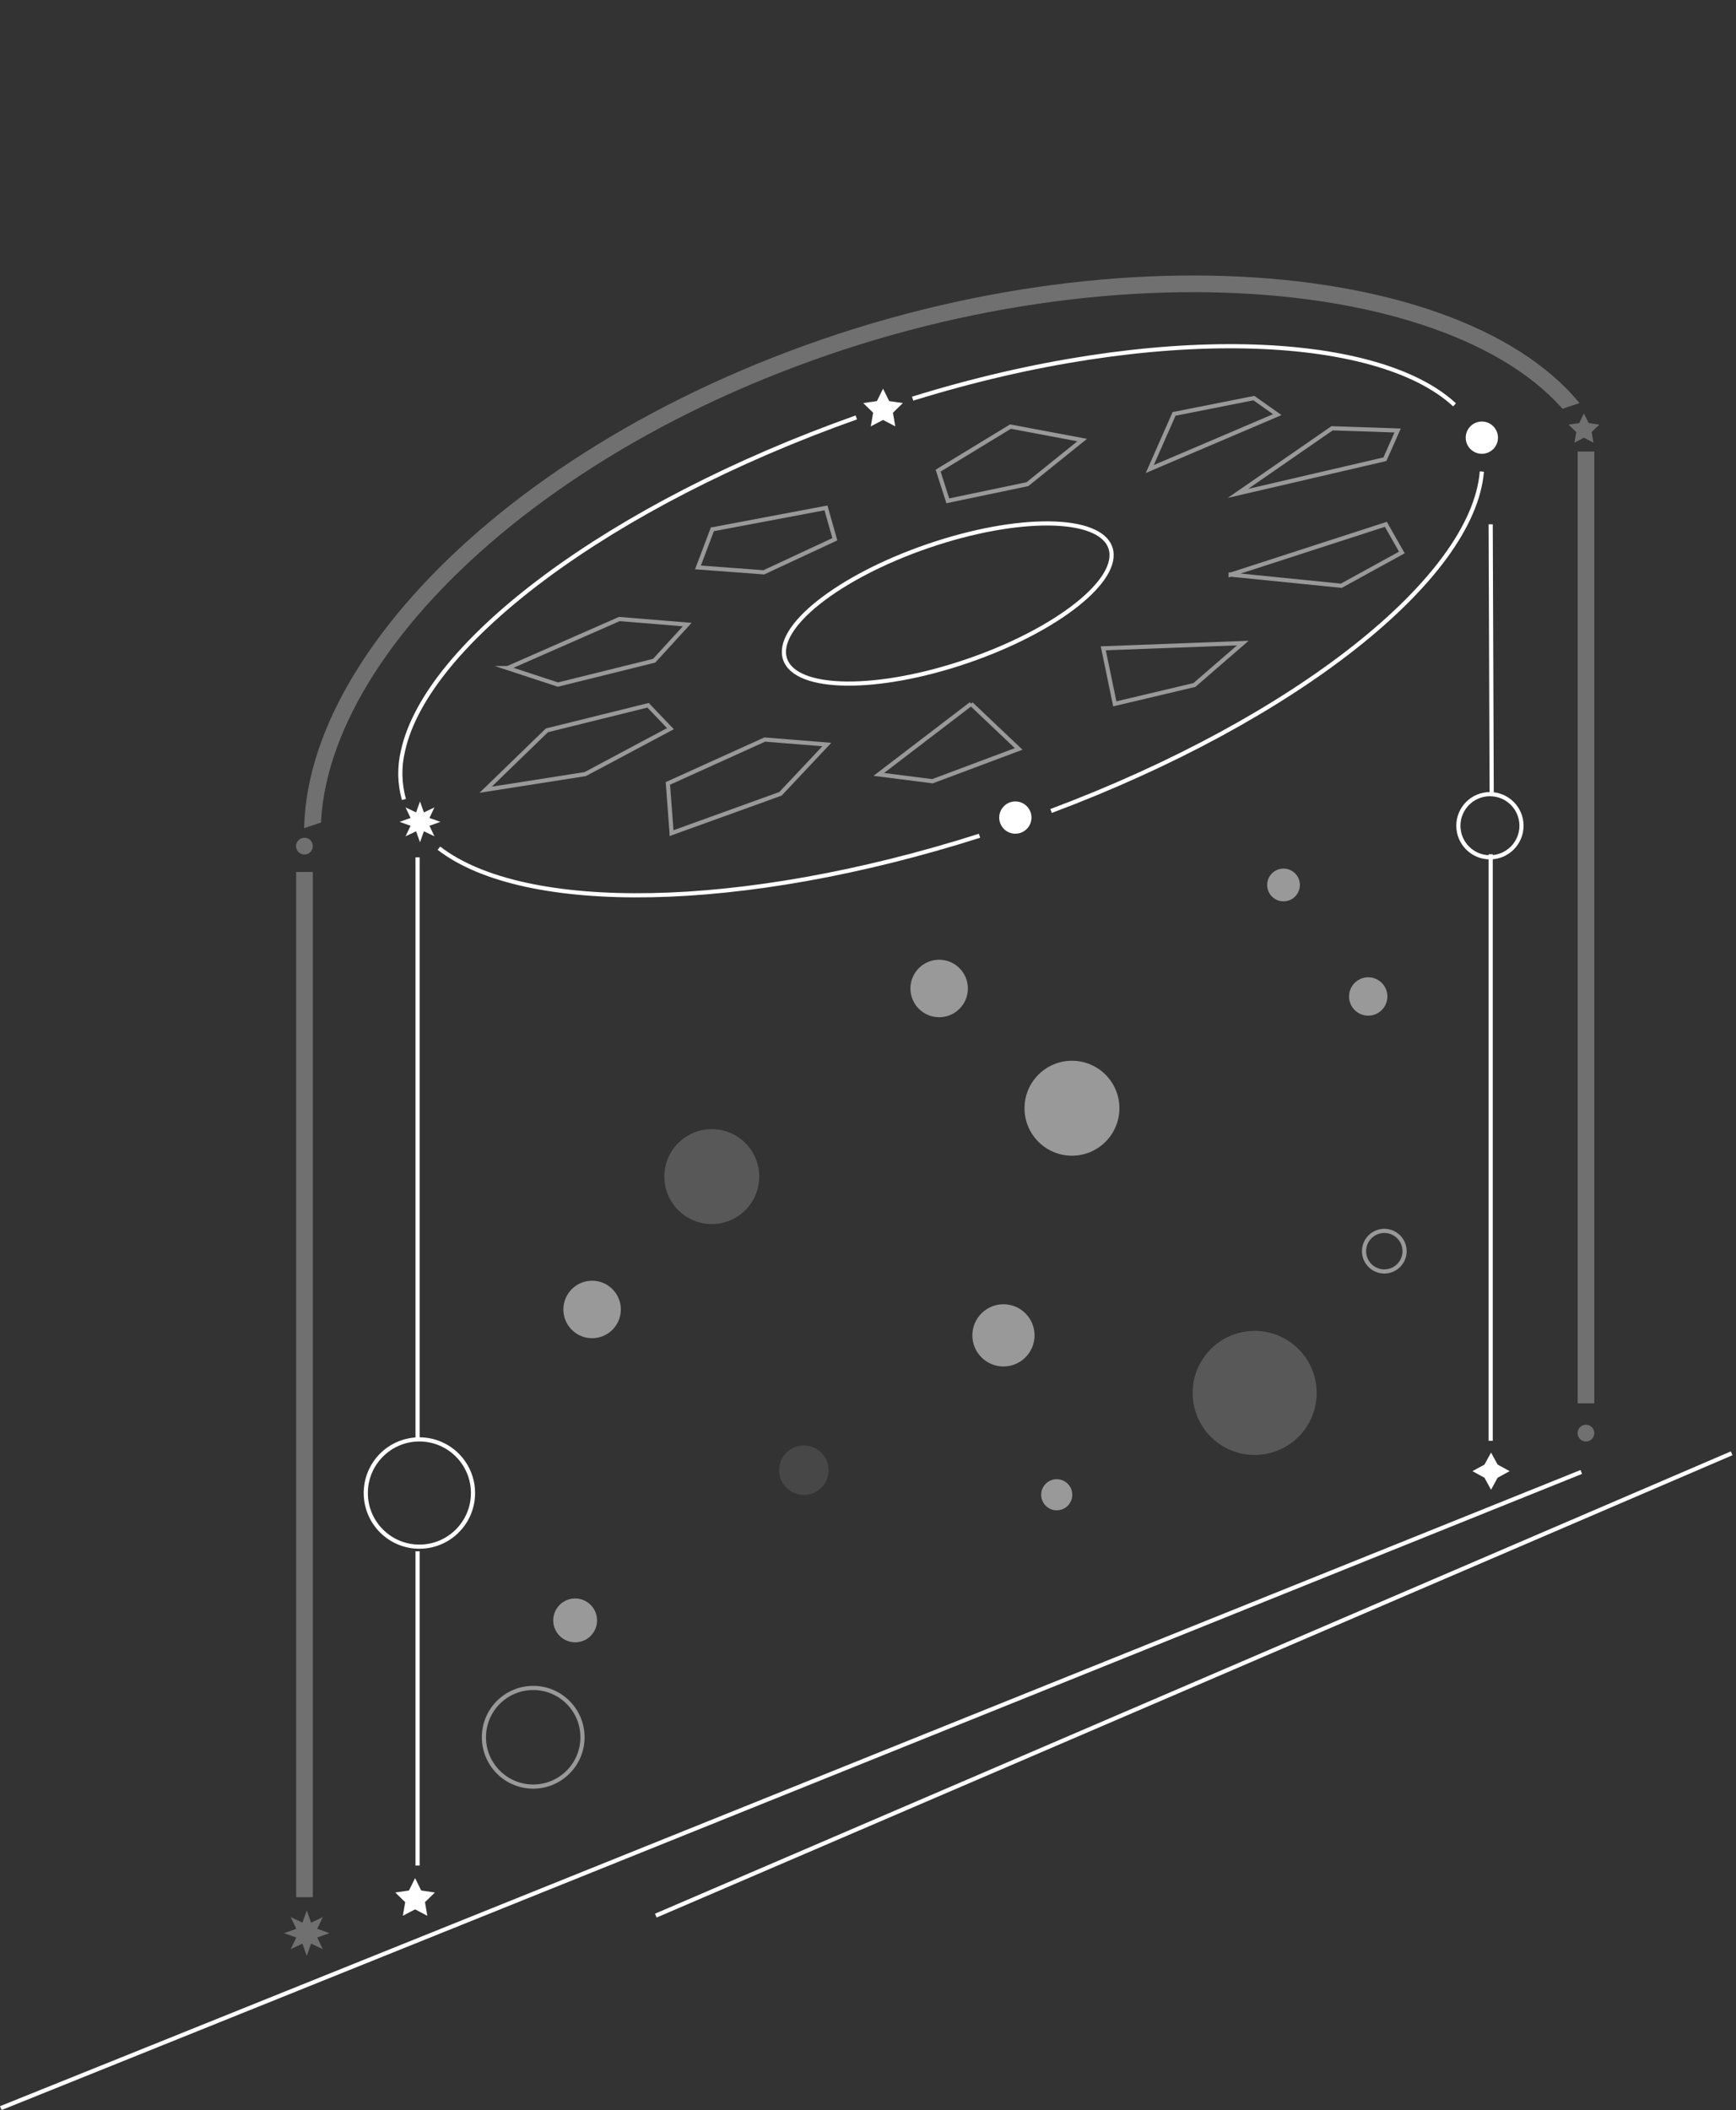 <svg xmlns="http://www.w3.org/2000/svg" xmlns:xlink="http://www.w3.org/1999/xlink" viewBox="0 0 417.235 506.871"><rect x="0" y="0" width="417.235" height="506.871" fill="#333333" stroke="none"/><defs><style>.cls-1,.cls-2,.cls-3,.cls-4,.cls-5,.cls-6,.cls-7{fill:none;}.cls-2{stroke-miterlimit:4.004;stroke-width:1.001px;}.cls-2,.cls-3,.cls-4,.cls-5,.cls-6,.cls-7{stroke:#fff;}.cls-2,.cls-8,.cls-9,.cls-10,.cls-11,.cls-7{isolation:isolate;}.cls-2,.cls-10,.cls-12{opacity:.5;}.cls-3{stroke-miterlimit:4;stroke-width:1px;}.cls-13{clip-path:url(#clippath);}.cls-14,.cls-8,.cls-9,.cls-10,.cls-11{fill:#fff;}.cls-8{opacity:.181;}.cls-9,.cls-15,.cls-7{opacity:.3;}.cls-4{stroke-miterlimit:10;}.cls-11{opacity:.1;}.cls-6{stroke-miterlimit:9.999;stroke-width:1px;}.cls-7{stroke-width:4px;}</style><clipPath id="clippath"><polygon class="cls-1" points="20.586 126.814 388.58 0 417.235 84.326 48.296 207.224 20.586 126.814"/></clipPath></defs><g><g id="_グループ_3087"><g id="_グループ_270"><g id="_グループ_2867"><g id="_グループ_2980"><line id="_線_133" class="cls-4" x1="380.05" y1="353.588" x2=".187" y2="506.407"/><line id="_線_134" class="cls-4" x1="416.196" y1="349.105" x2="157.62" y2="460.163"/><line id="_線_135" class="cls-4" x1="358.275" y1="125.949" x2="358.517" y2="190.814"/><path id="_パス_2804" class="cls-5" d="M100.361,205.94v139.828"/><g id="_グループ_2970"><path id="_パス_2696" class="cls-4" d="M349.586,97.248c-18.707-17.328-71.807-19.622-130.244-1.48"/><path id="_パス_2697" class="cls-4" d="M252.619,194.812c58.812-22.04,101.423-55.86,103.534-81.54"/><path id="_パス_2698" class="cls-4" d="M105.488,203.752c20.535,15.832,72.56,15.251,129.932-2.99"/><path id="_パス_2699" class="cls-4" d="M205.802,100.272c-59.1,20.957-103.213,54.043-108.948,80.1-.922,3.848-.844,7.867,.225,11.677"/><ellipse id="_楕円形_211" class="cls-6" cx="227.785" cy="144.974" rx="41.32" ry="14.602" transform="translate(-34.685 81.627) rotate(-18.906)"/><g id="_グループ_2969" class="cls-12"><g id="_グループ_2964"><path id="_パス_2700" class="cls-4" d="M242.856,102.477l-17.387,10.581,2.327,7.248,19.137-4,13.157-10.594-17.234-3.235Z"/><path id="_パス_2701" class="cls-4" d="M233.401,169.071l-22.193,16.956,12.9,1.638,20.723-7.758-11.43-10.836Z"/></g><g id="_グループ_2965"><path id="_パス_2702" class="cls-4" d="M171.214,127.155l-3.461,9.147,15.824,1.182,17.068-7.949-2.134-7.527-27.297,5.147Z"/><path id="_パス_2703" class="cls-4" d="M265.166,155.737l2.767,13.341,19.128-4.529,11.643-10.069-33.538,1.257Z"/></g><g id="_グループ_2966"><path id="_パス_2704" class="cls-4" d="M122.021,160.485l12.069,3.964,23.127-5.73,7.951-8.684-16.316-1.335-26.831,11.785Z"/><path id="_パス_2705" class="cls-4" d="M295.781,138.032l26.587,2.676,14.556-7.992-3.843-6.766-37.3,12.082Z"/></g><g id="_グループ_2967"><path id="_パス_2706" class="cls-4" d="M116.727,189.704l23.919-3.749,20.489-10.913-5.374-5.625-24.316,6.025-14.718,14.262Z"/><path id="_パス_2707" class="cls-4" d="M297.525,118.524l35.329-8.21,3.056-6.9-15.754-.534-22.631,15.644Z"/></g><g id="_グループ_2968"><path id="_パス_2708" class="cls-4" d="M161.42,200.126l26.164-9.441,11.138-11.835-14.912-1.2-23.29,10.536,.9,11.94Z"/><path id="_パス_2709" class="cls-4" d="M276.341,112.668l30.648-13.064-5.628-3.975-19.183,3.8-5.837,13.239Z"/></g></g></g><g id="_グループ_2971"><path id="_パス_2710" class="cls-14" d="M100.944,192.517l.939,2.639,2.53-1.2-1.2,2.53,2.639,.939-2.639,.939,1.2,2.53-2.53-1.2-.939,2.639-.939-2.639-2.53,1.2,1.2-2.53-2.639-.939,2.639-.939-1.2-2.53,2.53,1.2,.939-2.639Z"/><path id="_パス_2711" class="cls-14" d="M212.233,93.364l1.472,2.982,3.291,.478-2.384,2.321,.562,3.277-2.943-1.547-2.943,1.547,.562-3.277-2.381-2.321,3.291-.478,1.473-2.982Z"/><circle id="_楕円形_212" class="cls-14" cx="244.03" cy="196.394" r="3.877"/><circle id="_楕円形_213" class="cls-14" cx="356.152" cy="105.135" r="3.877"/><path id="_パス_2712" class="cls-14" d="M99.763,451.149l1.472,2.982,3.291,.478-2.381,2.321,.562,3.277-2.943-1.547-2.943,1.547,.562-3.277-2.381-2.321,3.291-.478,1.47-2.982Z"/><path id="_パス_2713" class="cls-14" d="M358.361,348.928l1.58,2.889,2.889,1.58-2.889,1.58-1.58,2.889-1.58-2.889-2.889-1.58,2.889-1.58,1.58-2.889Z"/></g><g id="_グループ_2979" class="cls-12"><g id="_グループ_2973"><circle id="_楕円形_218" class="cls-14" cx="328.841" cy="239.372" r="4.607"/><circle id="_楕円形_219" class="cls-14" cx="308.484" cy="212.582" r="3.932"/></g><g id="_グループ_2977"><circle id="_楕円形_227" class="cls-14" cx="241.173" cy="320.778" r="7.473"/><circle id="_楕円形_228" class="cls-14" cx="253.976" cy="359.067" r="3.737"/></g></g><path id="_パス_2989" class="cls-5" d="M100.361,372.651v75.489"/><circle id="_楕円形_251" class="cls-5" cx="100.798" cy="358.652" r="12.884"/><path id="_パス_2988" class="cls-5" d="M358.275,205.202v140.9"/><circle id="_楕円形_252" class="cls-5" cx="358.095" cy="198.354" r="7.586"/></g></g></g><g class="cls-13"><g id="_マスクグループ_21"><g id="_パス_2992" class="cls-15"><path class="cls-1" d="M197.481,81.554c84.888-29.253,174.642-15.151,189.727,28.624,15.085,43.775-45.621,102.696-130.509,131.949s-165.933,17.481-181.018-26.294c-15.085-43.775,36.912-105.027,121.8-134.28Z"/><path class="cls-14" d="M198.785,85.339c-20.334,7.007-39.216,16.01-56.121,26.76-8.036,5.11-15.585,10.603-22.437,16.328-6.718,5.613-12.823,11.494-18.145,17.481-5.255,5.913-9.783,11.968-13.457,17.998-3.651,5.993-6.482,11.998-8.414,17.848-1.93,5.844-2.976,11.577-3.108,17.039-.134,5.506,.661,10.801,2.362,15.737,1.688,4.898,4.339,9.472,7.88,13.594,3.504,4.079,7.926,7.777,13.146,10.992,5.207,3.207,11.254,5.962,17.972,8.189,6.723,2.229,14.167,3.945,22.127,5.101,8.006,1.163,16.593,1.768,25.521,1.798,9.043,.031,18.513-.529,28.146-1.662,9.829-1.156,19.926-2.922,30.011-5.249,10.358-2.39,20.831-5.4,31.127-8.949s20.489-7.635,30.227-12.124c9.514-4.386,18.72-9.209,27.36-14.336,8.504-5.046,16.535-10.431,23.872-16.005,7.278-5.529,13.927-11.287,19.763-17.112,5.83-5.82,10.891-11.749,15.041-17.624,4.165-5.895,7.445-11.779,9.749-17.49,4.689-11.624,5.369-22.448,2.018-32.17-1.674-4.858-4.431-9.442-8.193-13.626-3.731-4.148-8.486-7.946-14.133-11.288-5.623-3.328-12.154-6.219-19.412-8.594-7.25-2.372-15.248-4.235-23.77-5.538-8.575-1.311-17.708-2.059-27.146-2.222-9.583-.166-19.524,.27-29.545,1.296-10.267,1.051-20.69,2.729-30.979,4.988-10.621,2.331-21.205,5.305-31.46,8.839m-1.304-3.784c84.888-29.253,174.642-15.151,189.727,28.624s-45.621,102.696-130.509,131.949-165.933,17.481-181.018-26.294c-15.085-43.775,36.912-105.026,121.8-134.279Z"/></g></g></g><path id="_パス_2993" class="cls-7" d="M73.182,209.461v246.28"/><circle id="_楕円形_253" class="cls-9" cx="73.168" cy="203.259" r="2.015"/><path id="_パス_2994" class="cls-9" d="M73.728,458.92l1.043,2.934,2.813-1.337-1.337,2.813,2.934,1.044-2.934,1.044,1.337,2.813-2.813-1.337-1.043,2.934-1.044-2.934-2.813,1.337,1.337-2.813-2.934-1.044,2.934-1.044-1.337-2.813,2.813,1.337,1.044-2.934Z"/><path id="_パス_2995" class="cls-9" d="M380.686,99.317l1.142,2.313,2.553,.371-1.847,1.8,.436,2.543-2.284-1.2-2.284,1.2,.436-2.543-1.848-1.8,2.553-.371,1.143-2.313Z"/><path id="_パス_2996" class="cls-7" d="M381.182,108.461v228.642"/><circle id="_楕円形_254" class="cls-9" cx="381.168" cy="344.259" r="2.015"/><g id="_グループ_3089"><circle id="_楕円形_255" class="cls-8" cx="301.548" cy="334.604" r="14.903"/><g id="_グループ_3088" class="cls-12"><circle id="_楕円形_229" class="cls-3" cx="332.708" cy="300.553" r="4.873"/></g></g><g id="_グループ_3090"><circle id="_楕円形_255-2" class="cls-2" cx="128.152" cy="417.318" r="11.846"/><g id="_グループ_3088-2" class="cls-12"><circle id="_楕円形_229-2" class="cls-14" cx="138.232" cy="389.246" r="5.267"/></g></g><g id="_グループ_3255"><circle id="_楕円形_259" class="cls-8" cx="171.074" cy="282.638" r="11.403"/><circle id="_楕円形_260" class="cls-10" cx="142.309" cy="314.556" r="6.905"/></g><circle id="_楕円形_259-2" class="cls-11" cx="193.205" cy="353.164" r="5.946"/><g id="_グループ_3256"><circle id="_楕円形_259-3" class="cls-10" cx="257.638" cy="266.214" r="11.403"/><circle id="_楕円形_260-2" class="cls-10" cx="225.72" cy="237.449" r="6.905"/></g></g></g></svg>